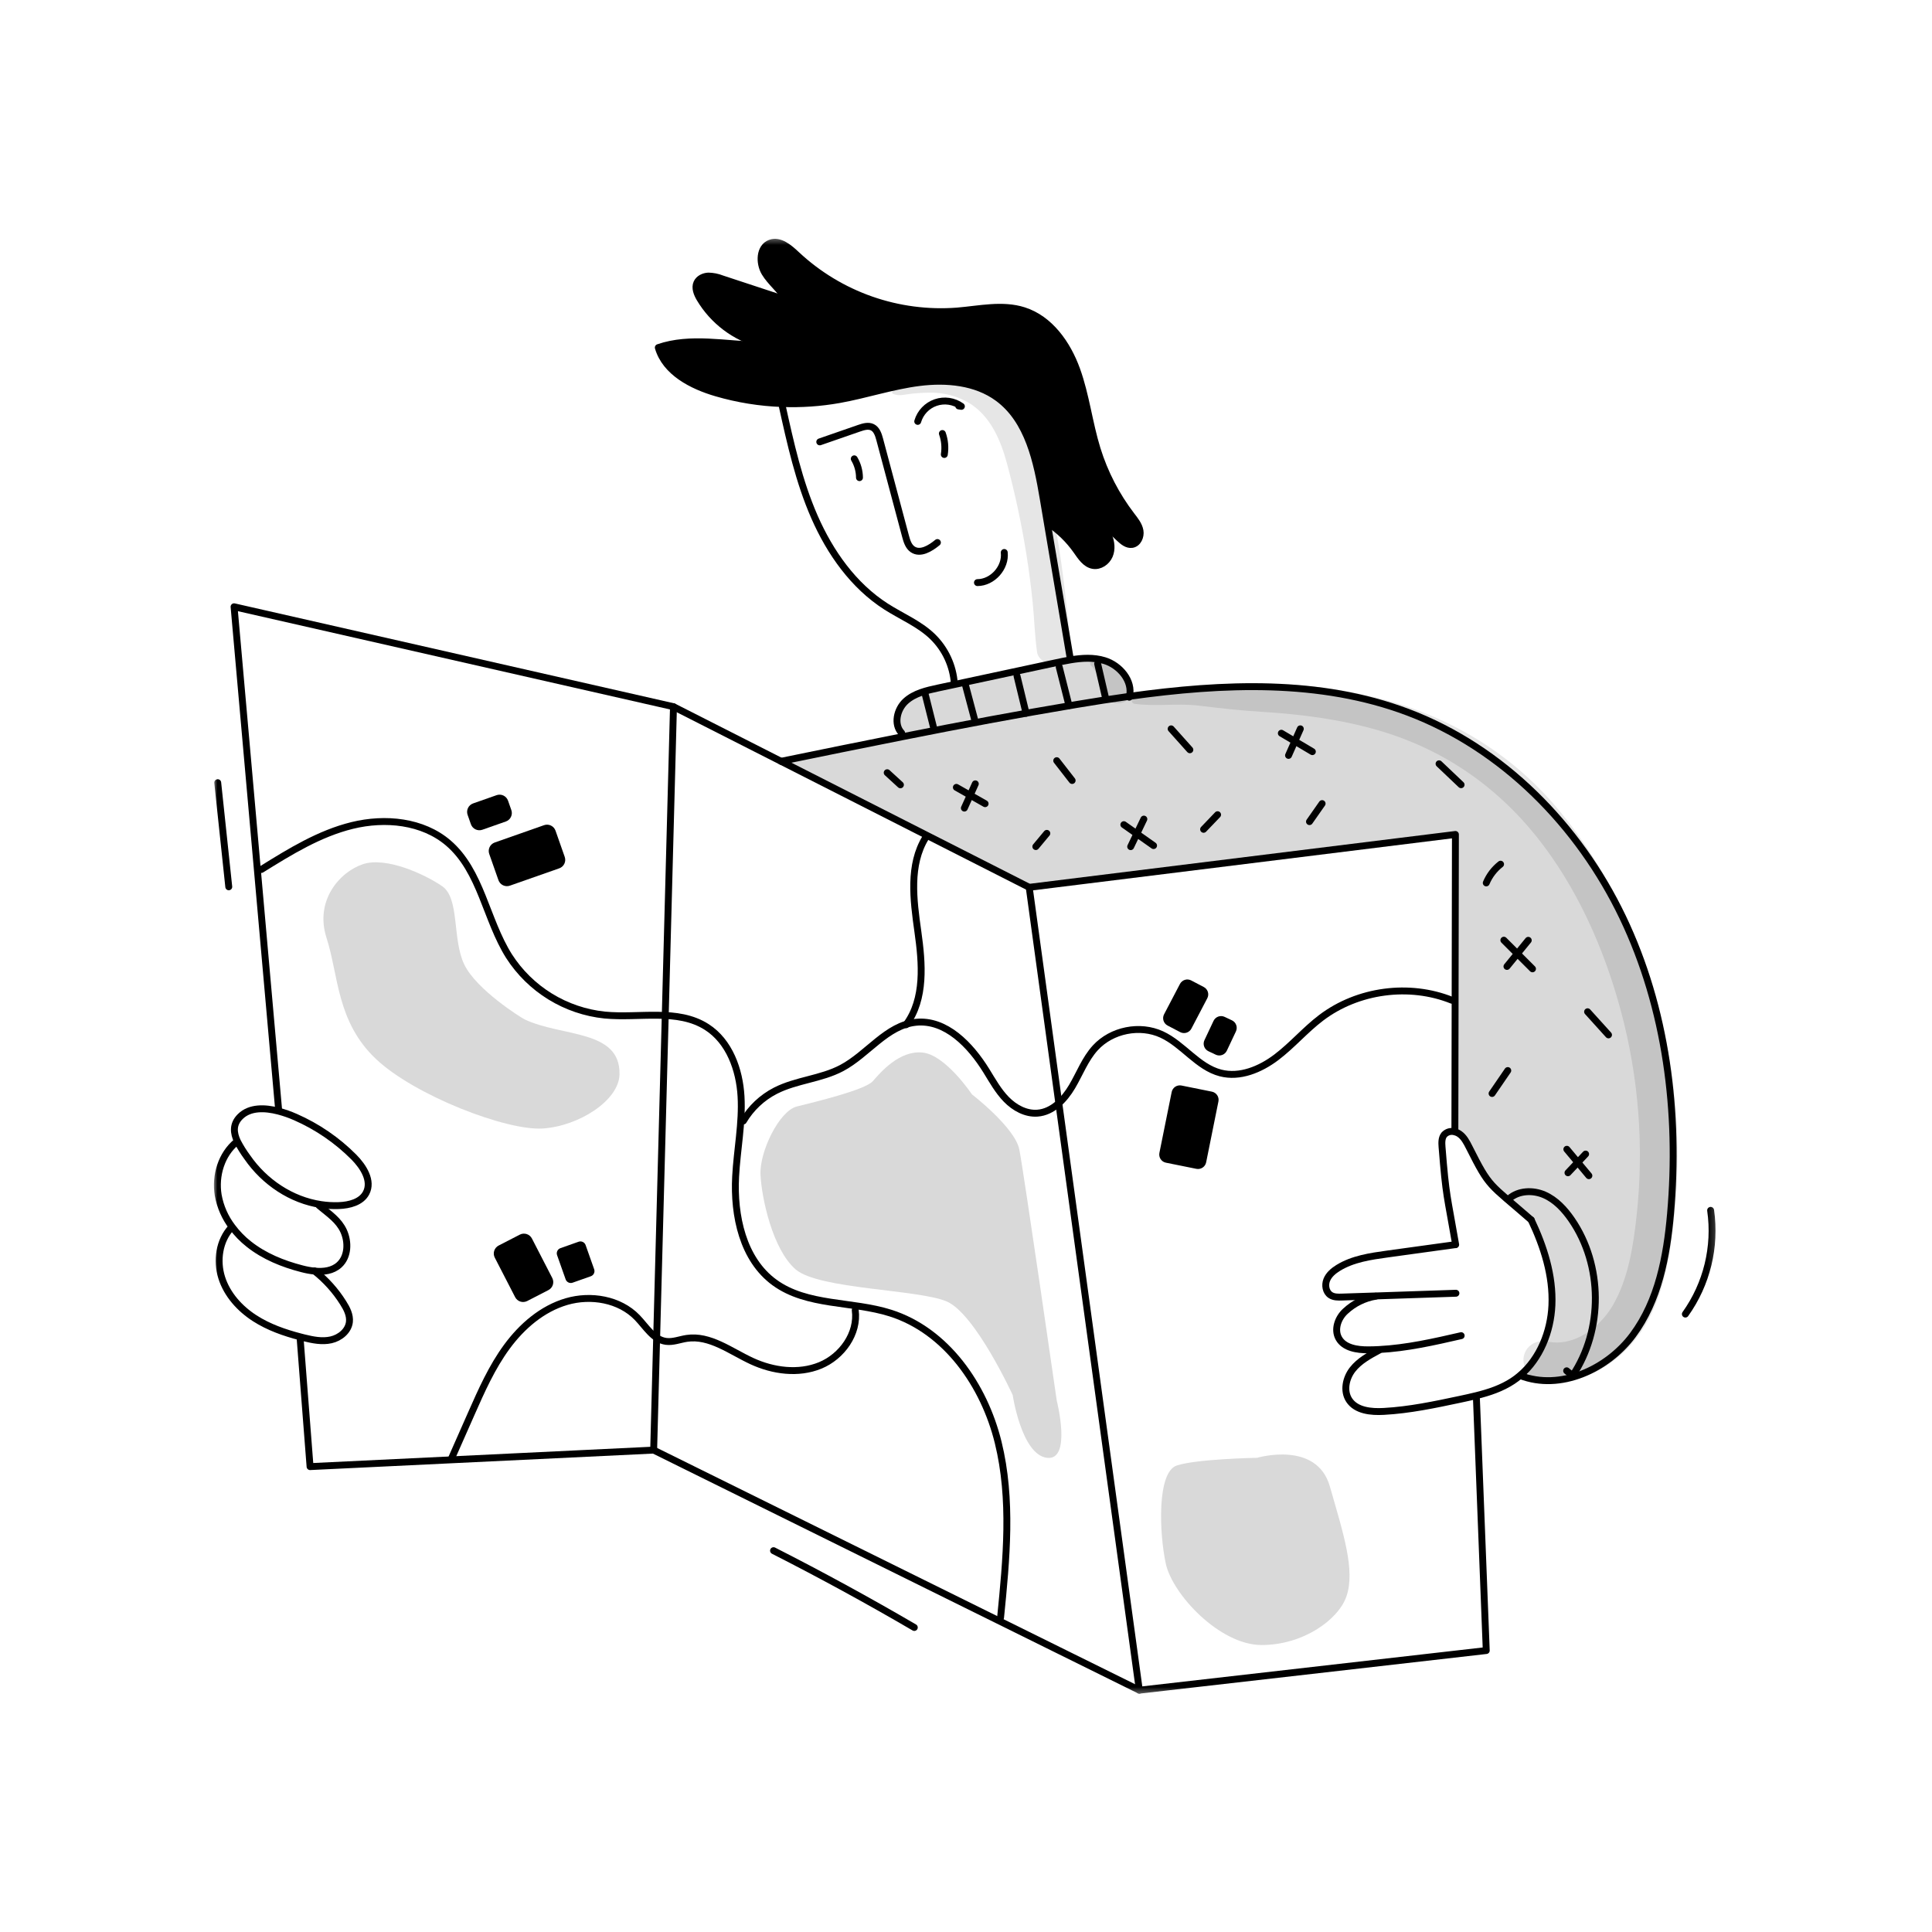 <svg width="280" height="280" viewBox="0 0 280 280" fill="none" xmlns="http://www.w3.org/2000/svg">
<mask id="mask0_40_21625" style="mask-type:luminance" maskUnits="userSpaceOnUse" x="21" y="21" width="238" height="238">
<path d="M21.838 21.84H258.158V258.16H21.838V21.84Z" fill="white"/>
</mask>
<g mask="url(#mask0_40_21625)">
<mask id="mask1_40_21625" style="mask-type:luminance" maskUnits="userSpaceOnUse" x="30" y="34" width="219" height="212">
<path d="M30.947 34.394H248.805V245.605H30.947V34.394Z" fill="white"/>
</mask>
<g mask="url(#mask1_40_21625)">
<path d="M110.138 50.039C105.213 49.951 100.051 48.767 95.408 50.375C96.449 53.94 100.244 55.904 103.809 56.945C106.916 57.853 110.125 58.37 113.36 58.484C116.126 58.587 118.894 58.396 121.619 57.915C125.523 57.219 129.312 55.937 133.242 55.439C137.173 54.941 141.43 55.334 144.622 57.677C149.045 60.923 150.286 66.882 151.198 72.292C151.398 73.48 151.599 74.663 151.799 75.85L151.941 75.826C153.526 76.878 154.901 78.216 155.998 79.77C156.642 80.682 157.317 81.761 158.419 81.948C159.399 82.114 160.39 81.429 160.782 80.513C161.172 79.6 161.047 78.532 160.664 77.616C160.28 76.701 159.66 75.903 159.049 75.12L159.107 75.059C160.141 76.039 161.176 77.017 162.214 77.993C162.729 78.481 163.353 79.004 164.06 78.902C164.904 78.779 165.365 77.759 165.217 76.918C165.069 76.077 164.498 75.381 163.979 74.702C161.767 71.813 160.082 68.556 159.002 65.082C157.829 61.291 157.395 57.291 156.041 53.563C154.688 49.836 152.147 46.22 148.368 45.019C145.278 44.035 141.947 44.813 138.718 45.081C134.489 45.405 130.239 44.849 126.236 43.447C122.234 42.044 118.566 39.827 115.464 36.934C114.389 35.916 113.009 34.722 111.621 35.238C110.065 35.814 109.99 38.097 110.841 39.525C111.693 40.949 113.121 41.974 113.894 43.442L113.89 43.456C110.804 42.438 107.716 41.421 104.628 40.403C103.999 40.154 103.33 40.021 102.654 40.01C101.979 40.043 101.276 40.376 100.998 40.99C100.663 41.722 101.019 42.58 101.429 43.276C103.367 46.518 106.492 48.877 110.14 49.854L110.138 50.039Z" fill="black"/>
<path d="M163.696 100.915C161.129 101.274 158.575 101.675 156.04 102.099C147.592 103.51 139.177 105.1 130.779 106.773C124.911 107.932 119.054 109.133 113.193 110.334L149.158 128.598L210.93 120.936L210.851 163.95L210.831 164.035C211.073 164.092 211.301 164.193 211.506 164.333C212.171 164.791 212.557 165.544 212.921 166.263C215.948 172.267 215.698 171.375 221.919 176.805C223.754 180.675 225.104 184.887 224.917 189.164C224.747 192.99 223.194 196.88 220.304 199.339L220.318 199.356C226.114 201.602 232.935 198.478 236.645 193.492C240.356 188.506 241.56 182.109 242.106 175.92C243.395 161.281 241.509 146.167 235.164 132.912C228.819 119.658 217.782 108.404 204.031 103.221C191.278 98.419 177.321 99.019 163.696 100.915Z" fill="black" fill-opacity="0.15"/>
<path d="M131.255 101.631C129.986 102.794 129.484 104.979 130.671 106.227L130.78 106.773C139.178 105.1 147.593 103.51 156.041 102.099C158.575 101.675 161.129 101.274 163.697 100.915C164.203 98.68 162.3 96.428 160.095 95.746C158.495 95.25 156.809 95.356 155.14 95.633C154.458 95.749 153.783 95.891 153.115 96.034C148.187 97.089 143.261 98.145 138.337 99.202C137.55 99.368 136.76 99.537 135.974 99.707C134.294 100.067 132.523 100.471 131.255 101.631Z" fill="black" fill-opacity="0.15"/>
<path d="M46.526 174.576C47.384 174.707 48.251 174.756 49.117 174.722C50.633 174.664 52.346 174.234 53.056 172.894C53.975 171.154 52.669 169.089 51.282 167.691C48.849 165.247 45.978 163.281 42.82 161.895C42.021 161.541 41.196 161.252 40.351 161.03C38.404 160.528 36.223 160.439 34.829 161.813C33.682 162.943 33.835 164.204 34.415 165.432C34.83 166.231 35.307 166.997 35.843 167.721C38.328 171.313 42.215 173.932 46.526 174.576Z" stroke="black" stroke-linecap="round" stroke-linejoin="round"/>
<path d="M46.221 174.695L46.475 174.909C47.751 175.97 49.08 176.862 49.786 178.375C50.538 179.99 50.475 182.126 49.155 183.32C48.208 184.175 46.916 184.345 45.61 184.219C44.985 184.155 44.365 184.042 43.758 183.88C40.997 183.171 38.29 182.075 36.055 180.298C35.146 179.583 34.336 178.749 33.647 177.819C32.615 176.464 31.921 174.883 31.622 173.206C31.155 170.391 32.087 167.291 34.295 165.487" stroke="black" stroke-linecap="round" stroke-linejoin="round"/>
<path d="M45.563 184.182C45.578 184.195 45.593 184.208 45.61 184.219C47.23 185.502 48.62 187.05 49.721 188.798C50.257 189.639 50.752 190.592 50.64 191.582C50.491 192.898 49.27 193.889 47.978 194.18C46.686 194.472 45.346 194.201 44.06 193.885C43.894 193.844 43.724 193.8 43.558 193.756C41.228 193.152 38.929 192.349 36.907 191.046C34.743 189.649 32.908 187.62 32.132 185.165C31.355 182.709 31.769 179.809 33.516 177.917" stroke="black" stroke-linecap="round" stroke-linejoin="round"/>
<path d="M221.918 176.805C215.698 171.374 215.948 172.267 212.92 166.263C212.557 165.544 212.17 164.791 211.505 164.333C211.301 164.193 211.072 164.092 210.83 164.035C210.564 163.956 210.28 163.953 210.012 164.026C209.744 164.099 209.501 164.245 209.311 164.449C208.917 164.927 208.945 165.609 208.991 166.226C209.574 173.579 209.717 173.121 210.968 180.39" stroke="black" stroke-linecap="round" stroke-linejoin="round"/>
<path d="M210.831 180.396C207.578 180.844 204.326 181.293 201.073 181.742C198.604 182.082 196.057 182.451 193.937 183.757C193.245 184.184 192.583 184.742 192.282 185.497C191.981 186.252 192.139 187.237 192.817 187.688C193.303 188.01 193.923 188 194.507 187.979L199.397 187.817C203.264 187.688 207.133 187.558 211.004 187.427" stroke="black" stroke-linecap="round" stroke-linejoin="round"/>
<path d="M199.398 187.852C197.759 188.127 196.236 188.876 195.016 190.005C193.918 190.982 193.31 192.681 194.032 193.963C194.815 195.357 196.684 195.636 198.285 195.629C198.804 195.629 199.323 195.612 199.842 195.585C203.864 195.381 207.829 194.477 211.764 193.574" stroke="black" stroke-linecap="round" stroke-linejoin="round"/>
<path d="M199.845 195.697C198.447 196.446 197.006 197.23 196.029 198.478C195.052 199.727 194.659 201.582 195.53 202.908C196.545 204.451 198.706 204.656 200.547 204.553C204.268 204.353 207.932 203.576 211.573 202.803C212.364 202.633 213.157 202.464 213.944 202.267C215.81 201.806 217.634 201.198 219.228 200.147C219.603 199.9 219.962 199.631 220.304 199.34C223.193 196.881 224.747 192.991 224.916 189.165C225.103 184.888 223.753 180.675 221.918 176.805" stroke="black" stroke-linecap="round" stroke-linejoin="round"/>
<path d="M220.318 199.356C226.114 201.602 232.935 198.478 236.645 193.492C240.356 188.506 241.56 182.109 242.106 175.92C243.395 161.281 241.509 146.167 235.164 132.912C228.819 119.658 217.782 108.404 204.031 103.221C191.279 98.419 177.322 99.019 163.697 100.915C161.13 101.274 158.576 101.675 156.041 102.099C147.593 103.51 139.178 105.1 130.78 106.773C124.912 107.932 119.055 109.133 113.194 110.334" stroke="black" stroke-linecap="round" stroke-linejoin="round"/>
<path d="M163.665 101.044C163.675 101 163.689 100.959 163.695 100.915C164.201 98.68 162.298 96.428 160.093 95.746C158.493 95.25 156.807 95.356 155.138 95.633C154.456 95.749 153.781 95.891 153.113 96.034C148.185 97.089 143.259 98.145 138.335 99.202C137.548 99.368 136.758 99.537 135.972 99.707C134.293 100.067 132.523 100.47 131.254 101.63C129.986 102.79 129.484 104.978 130.671 106.226" stroke="black" stroke-linecap="round" stroke-linejoin="round"/>
<path d="M155.084 95.305C153.989 88.82 152.893 82.335 151.797 75.85C151.597 74.663 151.397 73.479 151.197 72.292C150.285 66.882 149.043 60.923 144.62 57.677C141.429 55.334 137.172 54.945 133.241 55.439C129.311 55.933 125.522 57.219 121.618 57.915C118.893 58.396 116.124 58.587 113.359 58.484C110.124 58.37 106.915 57.853 103.808 56.945C100.243 55.903 96.447 53.94 95.406 50.375C100.05 48.767 105.212 49.951 110.137 50.039C112.586 50.083 114.977 49.859 117.219 48.882" stroke="black" stroke-linecap="round" stroke-linejoin="round"/>
<path d="M110.14 49.854C106.492 48.877 103.368 46.518 101.43 43.276C101.02 42.581 100.664 41.723 100.999 40.99C101.278 40.376 101.98 40.044 102.655 40.01C103.331 40.021 104 40.155 104.629 40.404C107.715 41.421 110.803 42.439 113.891 43.456C115.967 44.138 118.042 44.821 120.115 45.505" stroke="black" stroke-linecap="round" stroke-linejoin="round"/>
<path d="M113.896 43.442C113.122 41.974 111.694 40.949 110.843 39.525C109.992 38.097 110.066 35.814 111.623 35.238C113.01 34.722 114.391 35.916 115.466 36.934C118.567 39.827 122.235 42.044 126.237 43.447C130.24 44.849 134.49 45.405 138.719 45.081C141.947 44.813 145.278 44.036 148.368 45.019C152.147 46.22 154.69 49.832 156.04 53.563C157.39 57.294 157.828 61.29 159.003 65.082C160.082 68.557 161.767 71.814 163.978 74.704C164.497 75.382 165.067 76.078 165.216 76.919C165.366 77.761 164.904 78.781 164.059 78.903C163.354 79.005 162.73 78.483 162.213 77.994C161.179 77.017 160.144 76.039 159.107 75.06C158.479 74.47 157.855 73.88 157.227 73.29" stroke="black" stroke-linecap="round" stroke-linejoin="round"/>
<path d="M159.048 75.121C159.659 75.904 160.279 76.698 160.663 77.617C161.047 78.537 161.172 79.602 160.782 80.514C160.388 81.43 159.398 82.114 158.418 81.949C157.316 81.762 156.641 80.683 155.997 79.771C154.9 78.216 153.525 76.879 151.94 75.826" stroke="black" stroke-linecap="round" stroke-linejoin="round"/>
<path d="M133.003 61.072C133.186 60.443 133.518 59.865 133.97 59.39C134.422 58.915 134.982 58.556 135.602 58.342C136.223 58.128 136.885 58.066 137.534 58.162C138.183 58.258 138.8 58.508 139.332 58.892C139.2 58.871 139.071 58.854 138.942 58.834" stroke="black" stroke-linecap="round" stroke-linejoin="round"/>
<path d="M118.807 64.04C120.71 63.379 122.613 62.718 124.518 62.059C125.139 61.846 125.844 61.632 126.434 61.924C127.065 62.236 127.31 62.999 127.493 63.681C128.74 68.355 129.987 73.029 131.235 77.705C131.428 78.421 131.662 79.201 132.272 79.615C133.378 80.365 134.83 79.479 135.857 78.628" stroke="black" stroke-linecap="round" stroke-linejoin="round"/>
<path d="M141.659 84.435C143.857 84.428 145.791 82.254 145.543 80.069" stroke="black" stroke-linecap="round" stroke-linejoin="round"/>
<path d="M136.857 65.868C137.019 64.848 136.923 63.803 136.576 62.829" stroke="black" stroke-linecap="round" stroke-linejoin="round"/>
<path d="M124.562 69.223C124.556 68.263 124.295 67.322 123.806 66.496" stroke="black" stroke-linecap="round" stroke-linejoin="round"/>
<path d="M210.852 163.95L210.93 120.936L149.16 128.598L113.194 110.334L97.606 102.421L33.923 87.938L40.387 160.897" stroke="black" stroke-linecap="round" stroke-linejoin="round"/>
<path d="M213.962 202.338L215.4 239.209L165.122 244.954L94.733 210.159L44.936 212.553L43.498 193.997" stroke="black" stroke-linecap="round" stroke-linejoin="round"/>
<path d="M97.606 102.421L94.733 210.159" stroke="black" stroke-linecap="round" stroke-linejoin="round"/>
<path d="M149.16 128.598L165.121 244.955" stroke="black" stroke-linecap="round" stroke-linejoin="round"/>
<path d="M138.312 99.084C138.134 96.496 137.009 94.066 135.151 92.256C133.225 90.394 130.674 89.353 128.415 87.908C123.681 84.876 120.296 80.069 118.04 74.921C115.785 69.772 114.56 64.24 113.349 58.749" stroke="black" stroke-linecap="round" stroke-linejoin="round"/>
<path d="M37.88 126.009C42.042 123.422 46.293 120.795 51.053 119.63C55.813 118.465 61.255 118.987 64.974 122.177C69.719 126.247 70.434 133.274 73.767 138.563C75.287 140.936 77.323 142.937 79.722 144.416C82.122 145.895 84.824 146.815 87.628 147.107C92.644 147.59 98.191 146.125 102.433 148.845C105.702 150.94 107.175 155.026 107.396 158.903C107.618 162.779 106.818 166.636 106.613 170.513C106.312 176.196 107.656 182.526 112.259 185.874C116.981 189.307 123.482 188.535 129.047 190.3C137.151 192.871 142.636 200.793 144.664 209.049C146.693 217.306 145.858 225.961 145.011 234.422" stroke="black" stroke-linecap="round" stroke-linejoin="round"/>
<path d="M210.422 144.965C204.238 142.483 196.784 143.482 191.473 147.505C189.166 149.253 187.271 151.5 184.961 153.244C182.65 154.988 179.682 156.226 176.879 155.498C173.577 154.64 171.469 151.365 168.374 149.93C165.197 148.457 161.109 149.276 158.744 151.859C157.265 153.476 156.487 155.595 155.372 157.48C154.256 159.366 152.545 161.162 150.359 161.326C148.668 161.453 147.038 160.549 145.852 159.337C144.666 158.125 143.836 156.62 142.944 155.177C140.651 151.467 137.076 147.713 132.737 148.158C128.497 148.593 125.757 152.786 121.993 154.784C118.996 156.376 115.404 156.531 112.383 158.077C110.449 159.071 108.836 160.591 107.729 162.463" stroke="black" stroke-linecap="round" stroke-linejoin="round"/>
<path d="M131.321 148.511C134.098 144.77 133.674 139.624 133.024 135.011C132.374 130.399 131.71 125.344 134.156 121.38" stroke="black" stroke-linecap="round" stroke-linejoin="round"/>
<path d="M123.948 189.881C124.405 193.254 122.011 196.598 118.863 197.89C115.715 199.182 112.05 198.689 108.961 197.26C105.881 195.836 102.873 193.459 99.518 193.971C98.517 194.124 97.531 194.537 96.527 194.403C94.691 194.157 93.63 192.276 92.343 190.944C89.786 188.301 85.633 187.604 82.104 188.637C78.575 189.671 75.64 192.211 73.463 195.174C71.285 198.138 69.782 201.531 68.296 204.894C67.336 207.065 66.377 209.236 65.418 211.406" stroke="black" stroke-linecap="round" stroke-linejoin="round"/>
<path d="M168.974 168.506L173.383 169.395C173.539 169.427 173.699 169.427 173.854 169.397C174.01 169.366 174.158 169.305 174.29 169.218C174.422 169.13 174.535 169.017 174.624 168.885C174.712 168.754 174.774 168.606 174.805 168.451L176.583 159.633C176.615 159.478 176.615 159.318 176.585 159.162C176.555 159.007 176.494 158.859 176.406 158.727C176.318 158.594 176.205 158.481 176.074 158.393C175.942 158.304 175.794 158.243 175.639 158.211L171.23 157.322C171.075 157.29 170.915 157.29 170.759 157.321C170.604 157.351 170.455 157.412 170.323 157.499C170.191 157.587 170.078 157.7 169.99 157.832C169.901 157.963 169.839 158.111 169.808 158.267L168.03 167.084C167.998 167.239 167.998 167.399 168.028 167.555C168.059 167.711 168.119 167.859 168.207 167.991C168.295 168.123 168.408 168.236 168.539 168.325C168.671 168.413 168.819 168.475 168.974 168.506Z" fill="black"/>
<path d="M169.215 148.629L171.037 149.583C171.178 149.657 171.331 149.702 171.489 149.716C171.647 149.731 171.806 149.714 171.957 149.666C172.109 149.619 172.249 149.542 172.371 149.44C172.493 149.339 172.593 149.214 172.666 149.074L174.969 144.675C175.043 144.535 175.088 144.381 175.103 144.223C175.117 144.065 175.1 143.906 175.053 143.755C175.005 143.603 174.928 143.463 174.827 143.341C174.725 143.219 174.601 143.119 174.46 143.046L172.638 142.092C172.498 142.018 172.344 141.973 172.186 141.959C172.029 141.944 171.869 141.961 171.718 142.009C171.567 142.056 171.426 142.133 171.305 142.235C171.183 142.336 171.082 142.461 171.009 142.601L168.706 147C168.632 147.14 168.587 147.294 168.573 147.452C168.558 147.61 168.576 147.769 168.623 147.92C168.67 148.071 168.747 148.212 168.849 148.334C168.95 148.455 169.075 148.556 169.215 148.629Z" fill="black"/>
<path d="M175.136 152.353L176.194 152.853C176.337 152.92 176.493 152.959 176.651 152.967C176.809 152.974 176.968 152.951 177.117 152.897C177.266 152.844 177.403 152.761 177.521 152.654C177.638 152.548 177.733 152.419 177.801 152.276L179.119 149.48C179.186 149.337 179.225 149.181 179.233 149.023C179.241 148.865 179.217 148.706 179.163 148.557C179.11 148.408 179.027 148.271 178.921 148.153C178.814 148.036 178.685 147.941 178.542 147.873L177.483 147.374C177.34 147.306 177.185 147.267 177.026 147.26C176.868 147.252 176.71 147.276 176.56 147.329C176.411 147.383 176.274 147.465 176.157 147.572C176.039 147.678 175.944 147.807 175.876 147.951L174.559 150.746C174.491 150.889 174.452 151.045 174.444 151.203C174.437 151.362 174.46 151.52 174.514 151.669C174.567 151.818 174.65 151.956 174.757 152.073C174.863 152.19 174.992 152.285 175.136 152.353Z" fill="black"/>
<path d="M70.903 123.759L72.239 127.56C72.353 127.886 72.592 128.152 72.903 128.302C73.214 128.451 73.572 128.471 73.897 128.356L81.049 125.845C81.21 125.789 81.358 125.701 81.485 125.587C81.612 125.473 81.716 125.335 81.79 125.181C81.864 125.027 81.907 124.86 81.916 124.689C81.925 124.519 81.901 124.348 81.844 124.187L80.509 120.386C80.395 120.061 80.156 119.794 79.845 119.645C79.534 119.495 79.176 119.476 78.851 119.59L71.699 122.102C71.374 122.216 71.108 122.455 70.958 122.766C70.809 123.077 70.789 123.434 70.903 123.759Z" fill="black"/>
<path d="M67.77 118.096L68.248 119.457C68.362 119.782 68.602 120.049 68.912 120.198C69.223 120.347 69.581 120.367 69.906 120.253L73.31 119.057C73.635 118.943 73.902 118.704 74.051 118.393C74.201 118.082 74.221 117.724 74.106 117.399L73.628 116.038C73.514 115.713 73.275 115.446 72.964 115.297C72.653 115.147 72.296 115.128 71.97 115.242L68.566 116.438C68.241 116.552 67.974 116.791 67.825 117.102C67.675 117.413 67.656 117.77 67.77 118.096Z" fill="black"/>
<path d="M75.337 178.932L72.267 180.513C71.96 180.671 71.729 180.945 71.624 181.273C71.519 181.602 71.548 181.959 71.707 182.266L74.657 187.991C74.815 188.298 75.088 188.529 75.417 188.635C75.745 188.74 76.102 188.71 76.409 188.552L79.479 186.971C79.785 186.812 80.017 186.539 80.122 186.211C80.227 185.882 80.197 185.525 80.039 185.218L77.089 179.492C76.931 179.186 76.657 178.955 76.329 178.849C76 178.744 75.643 178.774 75.337 178.932Z" fill="black"/>
<path d="M83.858 179.961L81.221 180.893C81.022 180.963 80.859 181.11 80.769 181.3C80.678 181.49 80.666 181.708 80.737 181.907L81.976 185.412C82.011 185.511 82.064 185.601 82.134 185.679C82.204 185.756 82.288 185.819 82.382 185.864C82.477 185.909 82.579 185.935 82.683 185.941C82.787 185.946 82.891 185.931 82.99 185.896L85.627 184.964C85.826 184.894 85.988 184.747 86.079 184.557C86.169 184.367 86.181 184.149 86.111 183.95L84.871 180.445C84.801 180.246 84.655 180.084 84.465 179.993C84.275 179.902 84.056 179.89 83.858 179.961Z" fill="black"/>
<path d="M146.766 202.177C146.766 202.177 141.34 190.366 137.19 188.611C133.041 186.855 118.676 186.855 115.324 183.983C111.972 181.111 110.376 173.608 110.216 170.256C110.056 166.904 112.93 160.999 115.484 160.36C118.038 159.722 125.38 157.966 126.497 156.689C127.615 155.412 130.328 152.22 133.68 152.539C137.031 152.858 140.861 158.604 140.861 158.604C140.861 158.604 147.086 163.392 147.724 166.584C148.362 169.776 153.151 202.975 153.151 202.975C153.151 202.975 155.385 211.754 151.714 211.275C148.043 210.797 146.766 202.177 146.766 202.177Z" fill="black" fill-opacity="0.15"/>
<path d="M76.057 147.751C75.537 147.504 69.034 143.441 67.279 139.77C65.523 136.099 66.64 130.194 64.087 128.438C61.533 126.681 55.946 124.128 52.594 125.245C49.243 126.362 45.572 130.513 47.327 135.939C49.081 141.365 48.758 148.075 54.509 153.496C60.096 158.764 73.343 163.871 78.61 163.552C83.877 163.233 89.691 159.487 89.783 155.731C89.943 149.187 81.483 150.304 76.057 147.751Z" fill="black" fill-opacity="0.15"/>
<path d="M182.199 211.275C182.199 211.275 190.818 208.722 192.733 215.425C194.648 222.128 196.461 227.578 195.127 231.386C193.958 234.726 188.903 238.409 182.838 238.409C176.773 238.409 169.909 231.067 168.952 226.598C167.994 222.129 167.674 213.35 170.548 212.392C173.421 211.435 182.199 211.275 182.199 211.275Z" fill="black" fill-opacity="0.15"/>
<path d="M139.762 117.114C140.292 115.942 140.821 114.771 141.35 113.599" stroke="black" stroke-linecap="round" stroke-linejoin="round"/>
<path d="M142.77 116.476C141.381 115.689 139.993 114.9 138.604 114.111" stroke="black" stroke-linecap="round" stroke-linejoin="round"/>
<path d="M186.743 109.477L188.453 105.626" stroke="black" stroke-linecap="round" stroke-linejoin="round"/>
<path d="M190.197 108.934C188.698 108.045 187.2 107.155 185.701 106.266" stroke="black" stroke-linecap="round" stroke-linejoin="round"/>
<path d="M163.867 122.702C164.504 121.371 165.141 120.041 165.777 118.71" stroke="black" stroke-linecap="round" stroke-linejoin="round"/>
<path d="M167.184 122.549C165.747 121.538 164.311 120.527 162.876 119.516" stroke="black" stroke-linecap="round" stroke-linejoin="round"/>
<path d="M218.399 140.064L221.486 136.278" stroke="black" stroke-linecap="round" stroke-linejoin="round"/>
<path d="M222.1 140.41L217.95 136.26" stroke="black" stroke-linecap="round" stroke-linejoin="round"/>
<path d="M227.242 169.967C228.095 169.064 228.947 168.161 229.799 167.256" stroke="black" stroke-linecap="round" stroke-linejoin="round"/>
<path d="M230.273 170.389C229.208 169.112 228.143 167.836 227.078 166.56" stroke="black" stroke-linecap="round" stroke-linejoin="round"/>
<path d="M216.242 158.476L218.518 155.153" stroke="black" stroke-linecap="round" stroke-linejoin="round"/>
<path d="M233.117 149.983L230.085 146.631" stroke="black" stroke-linecap="round" stroke-linejoin="round"/>
<path d="M215.399 127.959C215.848 126.892 216.563 125.958 217.475 125.245" stroke="black" stroke-linecap="round" stroke-linejoin="round"/>
<path d="M211.752 113.727L208.559 110.695" stroke="black" stroke-linecap="round" stroke-linejoin="round"/>
<path d="M189.78 119.076C190.39 118.205 191.001 117.334 191.611 116.463" stroke="black" stroke-linecap="round" stroke-linejoin="round"/>
<path d="M172.443 108.663C171.539 107.652 170.634 106.641 169.729 105.631" stroke="black" stroke-linecap="round" stroke-linejoin="round"/>
<path d="M174.434 120.191L176.463 118.072" stroke="black" stroke-linecap="round" stroke-linejoin="round"/>
<path d="M155.383 113.115L153.148 110.242" stroke="black" stroke-linecap="round" stroke-linejoin="round"/>
<path d="M150.119 122.692C150.651 122.054 151.183 121.415 151.715 120.777" stroke="black" stroke-linecap="round" stroke-linejoin="round"/>
<path d="M130.496 113.741C129.858 113.156 129.219 112.571 128.58 111.986" stroke="black" stroke-linecap="round" stroke-linejoin="round"/>
<path d="M135.34 105.597L134.055 100.491" stroke="black" stroke-linecap="round" stroke-linejoin="round"/>
<path d="M141.35 104.653C140.869 102.844 140.387 101.036 139.906 99.228" stroke="black" stroke-linecap="round" stroke-linejoin="round"/>
<path d="M148.705 103.373C148.267 101.567 147.829 99.761 147.391 97.955" stroke="black" stroke-linecap="round" stroke-linejoin="round"/>
<path d="M154.922 102.257C154.451 100.393 153.98 98.529 153.509 96.665" stroke="black" stroke-linecap="round" stroke-linejoin="round"/>
<path d="M160.223 101.133L159.078 96.191" stroke="black" stroke-linecap="round" stroke-linejoin="round"/>
<path d="M218.726 173.714C220.078 172.521 222.167 172.448 223.819 173.169C225.471 173.89 226.746 175.276 227.768 176.76C232.304 183.354 232.364 192.722 227.912 199.374L227.051 198.666" stroke="black" stroke-linecap="round" stroke-linejoin="round"/>
<path d="M33.154 128.523L31.554 113.432" stroke="black" stroke-linecap="round" stroke-linejoin="round"/>
<path d="M244.256 190.446C247.363 186.092 248.675 180.709 247.917 175.414" stroke="black" stroke-linecap="round" stroke-linejoin="round"/>
<path d="M132.508 235.866C125.817 231.958 119.017 228.248 112.107 224.734" stroke="black" stroke-linecap="round" stroke-linejoin="round"/>
<g opacity="0.1">
<path d="M129.311 56.766C130.106 55.687 131.88 55.644 133.11 55.481C134.707 55.272 136.32 55.221 137.927 55.328C141.187 55.546 144.324 56.601 146.646 58.992C148.989 61.405 150.318 64.681 151.147 67.894C152.162 71.832 152.936 75.842 153.555 79.861C153.911 82.173 154.212 84.493 154.46 86.821C154.704 89.138 155.053 91.546 154.97 93.876C154.964 94.448 154.752 94.999 154.374 95.427C153.995 95.856 153.475 96.134 152.909 96.211C151.86 96.336 150.472 95.692 150.3 94.508C149.957 92.123 149.906 89.69 149.661 87.29C149.428 85.002 149.131 82.722 148.771 80.449C148.061 75.978 147.116 71.547 145.94 67.175C145.017 63.75 143.506 60.189 140.316 58.326C138.597 57.35 136.645 56.859 134.669 56.908C133.697 56.916 132.726 56.982 131.762 57.106C130.929 57.214 130.169 57.444 129.384 57.05C129.337 57.022 129.303 56.976 129.289 56.923C129.275 56.87 129.283 56.813 129.311 56.766H129.311Z" fill="black"/>
</g>
<g opacity="0.1">
<path d="M158.496 95.646C158.801 95.659 159.043 95.468 159.352 95.455C159.592 95.461 159.829 95.503 160.057 95.58C160.612 95.774 161.141 96.037 161.631 96.363C162.123 96.669 162.663 96.927 163.034 97.38C163.543 97.943 163.919 98.613 164.133 99.341C164.775 101.934 160.814 103.033 160.127 100.445C159.955 99.798 159.97 99.677 159.791 99.017C159.716 98.829 159.681 98.628 159.688 98.426C159.685 98.201 159.689 98.171 159.7 98.336C159.73 98.506 159.696 98.476 159.598 98.244C159.522 98.071 159.45 97.896 159.381 97.72L159.722 98.305C159.458 97.988 159.173 97.689 158.869 97.409C158.644 97.194 158.449 96.71 158.239 96.593C158.145 96.535 158.073 96.449 158.033 96.346C157.993 96.244 157.986 96.131 158.015 96.025C158.044 95.919 158.106 95.825 158.192 95.757C158.279 95.689 158.385 95.65 158.495 95.647L158.496 95.646Z" fill="black"/>
</g>
<g opacity="0.1">
<path d="M164.424 100.911C167.317 100.216 170.286 100.402 173.219 99.969C176.11 99.543 178.925 99.086 181.863 99.059C187.501 99.014 193.125 99.631 198.619 100.896C208.9 103.262 218.097 108.442 225.062 116.408C231.889 124.216 236.644 133.763 239.622 143.655C242.773 154.147 243.81 165.16 242.671 176.056C242.058 181.844 241.174 188.139 237.809 193.057C234.458 197.956 228.854 201.145 222.84 199.839C221.359 199.518 220.496 197.792 220.881 196.39C221.304 194.852 222.843 194.12 224.33 194.431C228.09 195.219 231.834 192.422 233.703 189.249C235.977 185.391 236.693 180.661 237.181 176.274C238.281 166.31 237.514 156.228 234.918 146.544C232.506 137.531 228.561 128.605 222.709 121.276C216.768 113.836 209.074 108.58 199.926 105.894C194.362 104.26 188.598 103.51 182.822 103.159C179.761 102.973 176.74 102.631 173.7 102.264C170.616 101.892 167.505 102.421 164.424 102.001C163.858 101.924 163.914 101.033 164.424 100.911Z" fill="black"/>
</g>
</g>
</g>
</svg>

